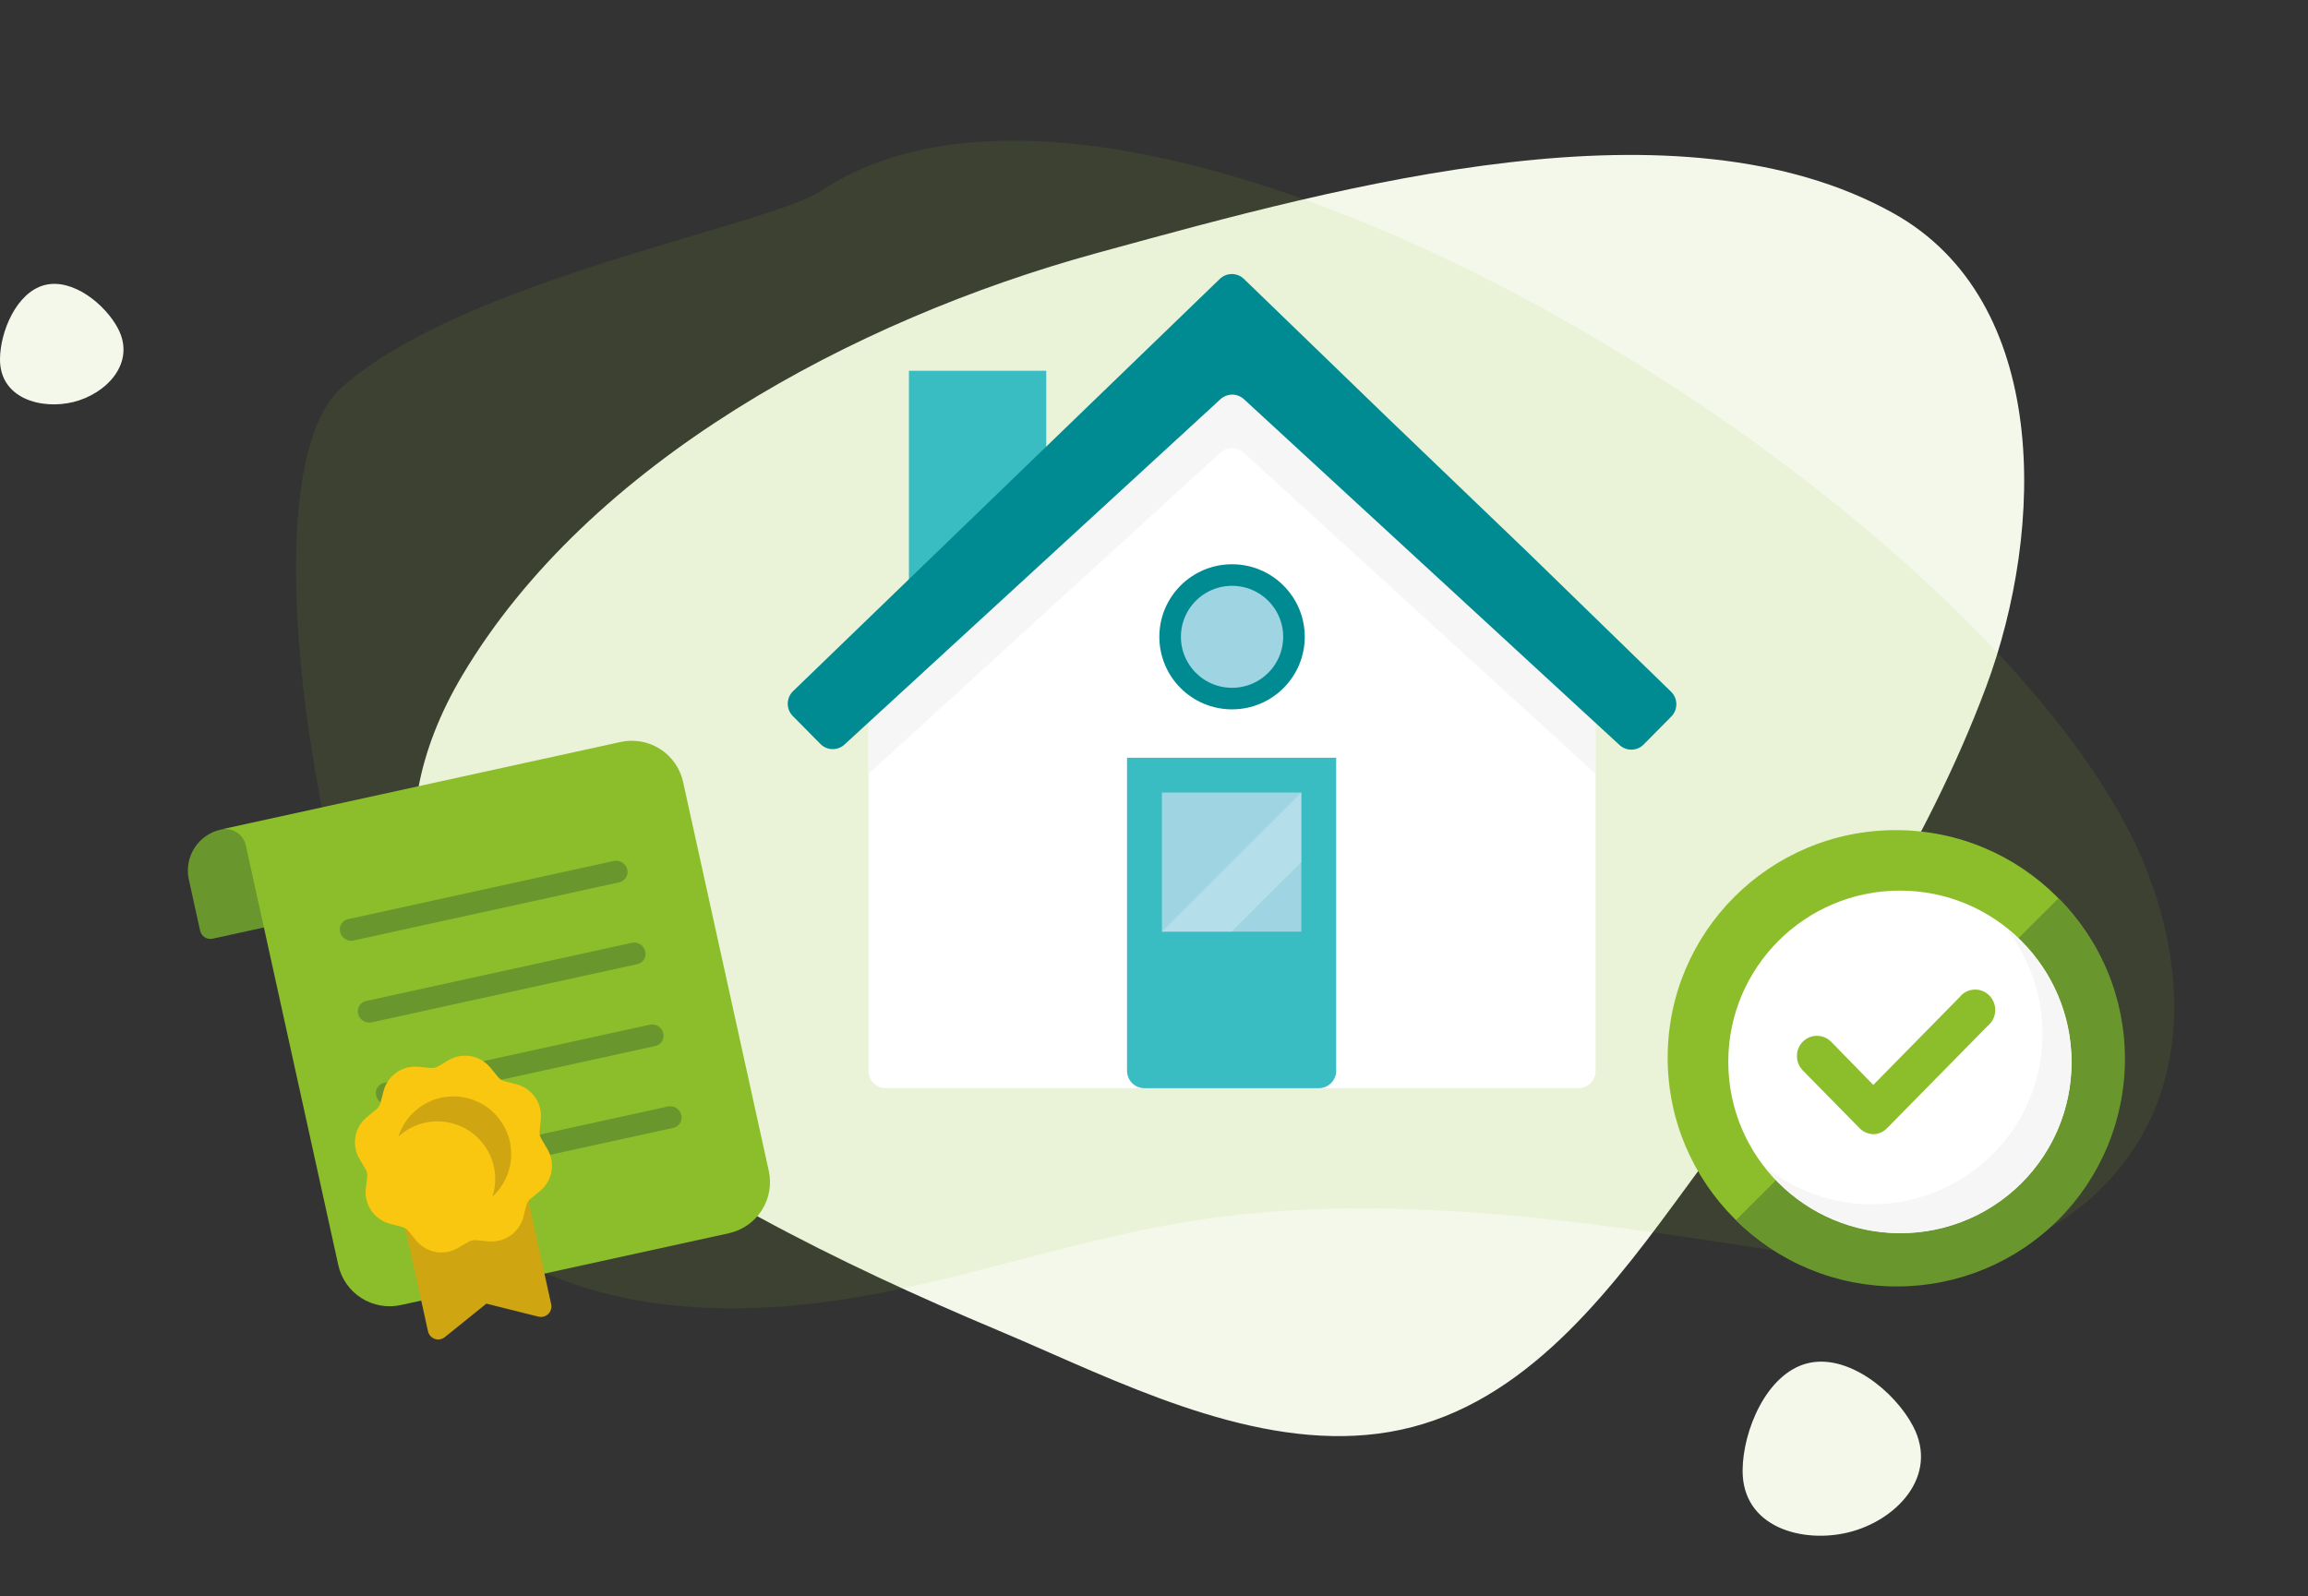 <svg xmlns="http://www.w3.org/2000/svg" width="321" height="222" fill="none" viewBox="0 0 321 222">
    <rect x="0" y="0" width="321" height="222" fill="#333333" stroke="none"/>
    <path fill="#F4F8EA" fill-rule="evenodd" d="M276.217 95.579c8.249-22.088 8.917-53.75-12.873-65.914-29.851-16.663-76.163-3.962-109.835 5.273l-1.046.287c-33.8 9.28-70.557 29.075-88.175 58.736-12.545 21.146-6.83 40.755 11.251 55.559 18.082 14.803 41.077 26.213 63.319 35.554 2.275.956 4.622 1.986 7.028 3.042 15.603 6.849 33.689 14.789 50.574 10.375 16.887-4.416 28.277-19.968 38.28-33.627 1.54-2.104 3.048-4.162 4.537-6.128 14.719-19.424 28.688-41.061 36.94-63.157zm-33.852 108.934c.036-5.489 3.289-13.375 8.938-14.857 5.648-1.482 12.234 3.891 14.768 8.725 3.634 6.921-2.309 13.121-8.959 14.765-6.436 1.586-14.809-.685-14.747-8.633zM6.188 39.657C2.278 40.683.026 46.143 0 49.943c-.043 5.502 5.754 7.075 10.21 5.977 4.604-1.138 8.718-5.43 6.203-10.222-1.755-3.347-6.315-7.067-10.225-6.04z" clip-rule="evenodd"/>
    <path fill="#8CBE2B" fill-opacity=".1" fill-rule="evenodd" d="M299.938 153.674c-3.973 10.215-13.501 18.831-25.875 21.294-9.06 1.803-18.783.311-28.191-1.156-26.503-4.134-53.695-8.055-79.564-4.063-15.575 2.404-30.158 7.616-45.607 10.43-15.448 2.814-32.725 2.975-47.012-4.104-22.858-11.328-43.322-107.02-26.132-122.22 17.057-15.083 59.155-22.351 66.641-27.32 45.544-30.236 165.086 44.762 184.45 94.694 4.131 10.651 5.262 22.23 1.29 32.445z" clip-rule="evenodd"/>
    <path fill="#fff" d="M221.119 96.376l-46.514-42.42c-.888-.81-2.047-1.26-3.25-1.26-1.203 0-2.363.45-3.25 1.26l-46.514 42.42c-.25.225-.449.5-.586.806-.137.307-.208.638-.209.974v50.812c0 .638.254 1.25.706 1.701.451.451 1.063.704 1.702.704h96.302c.638 0 1.251-.253 1.702-.704.452-.451.705-1.063.705-1.701V98.156c-.001-.336-.072-.667-.209-.974-.136-.306-.336-.58-.585-.806z"/>
    <path fill="#9FD4E3" stroke="#008B92" stroke-width="3" d="M179.967 88.58c0 4.742-3.853 8.592-8.612 8.592s-8.612-3.85-8.612-8.592c0-4.743 3.853-8.592 8.612-8.592s8.612 3.85 8.612 8.592z"/>
    <path fill="#39BCC2" d="M156.749 105.398v43.55c0 .642.255 1.257.71 1.711.455.454 1.071.709 1.714.709h24.242c.643 0 1.259-.255 1.714-.709.454-.454.71-1.069.71-1.711v-43.55h-29.09z"/>
    <path fill="#9FD4E3" d="M180.99 110.237h-19.393v19.356h19.393v-19.356z"/>
    <path fill="#C9E9F2" d="M180.99 110.237l-19.393 19.356h9.697l9.696-9.678v-9.678z" opacity=".5"/>
    <path fill="#39BCC2" d="M126.414 81.85V51.574h19.1v11.424l-19.1 18.852z"/>
    <path fill="#F6F6F6" d="M221.119 96.423l-46.514-42.465c-.888-.812-2.047-1.262-3.25-1.262-1.203 0-2.363.45-3.25 1.262l-46.514 42.465c-.25.225-.449.5-.586.806-.137.307-.208.64-.209.975v9.437l48.946-44.68c.442-.399 1.017-.62 1.613-.62.596 0 1.17.221 1.613.62l48.945 44.68v-9.437c-.001-.336-.072-.668-.209-.974-.136-.307-.336-.582-.585-.807z"/>
    <path fill="#008B92" d="M212.469 76.813l19.964 19.424c.227.226.407.495.529.79.123.297.186.614.186.934 0 .321-.063.638-.186.934-.122.296-.302.565-.529.79l-3.867 3.91c-.451.437-1.053.682-1.68.682s-1.229-.245-1.68-.682l-52.208-48.077c-.444-.402-1.021-.625-1.619-.625-.598 0-1.175.223-1.62.625l-52.256 48.004c-.451.437-1.053.682-1.68.682s-1.229-.245-1.68-.682l-3.867-3.91c-.227-.225-.406-.494-.529-.79-.123-.296-.186-.613-.186-.933 0-.32.063-.638.186-.934.123-.296.302-.565.529-.79l59.387-57.376c.449-.43 1.046-.67 1.667-.67s1.219.24 1.668.67l20.086 19.425 19.385 18.599z"/>
    <path fill="#69972E" d="M30.711 115.399c1.512-.331 3.095-.048 4.4.785 1.304.834 2.224 2.151 2.556 3.661l1.569 7.119c.083.377.012.772-.196 1.098-.209.325-.538.555-.916.637l-8.553 1.873c-.378.083-.774.012-1.1-.196-.326-.209-.556-.538-.64-.916l-1.567-7.118c-.333-1.51-.051-3.09.783-4.392.834-1.302 2.152-2.22 3.664-2.551z"/>
    <path fill="#8CBE2B" d="M30.714 115.381l55.596-12.172c1.89-.414 3.868-.061 5.5.981 1.63 1.042 2.78 2.689 3.196 4.577l11.917 54.099c.416 1.888.064 3.863-.979 5.491-1.042 1.627-2.69 2.774-4.581 3.188l-45.617 9.987c-1.89.414-3.869.061-5.5-.981-1.63-1.042-2.78-2.688-3.196-4.576l-12.858-58.371c-.166-.755-.626-1.414-1.279-1.831-.652-.417-1.443-.558-2.2-.392z"/>
    <path fill="#69972E" fill-rule="evenodd" d="M86.138 122.729l-37.075 8.12c-.399.054-.804-.046-1.133-.279-.328-.233-.556-.583-.638-.977-.084-.378-.013-.774.195-1.1.209-.326.538-.556.917-.639l37.075-8.12c.399-.054.804.046 1.133.279.328.233.556.583.638.977.084.378.013.774-.195 1.1-.209.326-.539.556-.917.639zm2.505 11.385l-37.075 8.121c-.399.054-.804-.046-1.132-.279-.33-.234-.557-.583-.64-.977-.082-.378-.012-.774.197-1.1.208-.326.538-.556.916-.639l37.075-8.121c.4-.053.804.047 1.133.28.328.233.557.582.638.977.084.378.013.774-.195 1.1-.209.326-.538.556-.917.638zm-34.57 19.507l37.076-8.12c.378-.083.708-.313.916-.639.209-.326.28-.722.196-1.1-.082-.395-.31-.744-.639-.977-.328-.233-.733-.333-1.132-.279l-37.075 8.12c-.379.083-.708.313-.917.639-.208.326-.279.722-.195 1.1.081.394.31.743.638.977.329.233.734.333 1.133.279zm39.581 3.264l-18.537 4.059c-.399.054-.804-.046-1.132-.279-.329-.233-.557-.582-.639-.977-.083-.378-.013-.773.196-1.099.208-.326.538-.556.916-.639l18.537-4.059c.399-.053.804.047 1.132.28.33.233.557.582.64.977.082.378.012.773-.197 1.099-.208.326-.538.556-.916.638z" clip-rule="evenodd"/>
    <path fill="#CFA611" d="M56.961 168.856c.27-.152.58-.22.89-.195.309.025.604.143.845.338.14.1.266.218.376.35l1.102 1.341c.244.3.586.503.966.573.38.07.772.002 1.106-.191l1.452-.87c.828-.479 1.785-.689 2.737-.599l1.814.229c.384.033.767-.07 1.082-.292.315-.222.541-.548.638-.92l.462-1.772c.04-.161.1-.315.183-.458.115-.291.32-.537.586-.703.265-.165.577-.24.89-.215.311.025.607.15.843.356.235.206.399.482.465.788l3.262 14.806c.053.243.042.495-.03.733-.072.238-.204.453-.383.625-.18.173-.4.296-.64.36-.241.063-.494.064-.735.002l-7.227-1.805-5.774 4.651c-.173.15-.383.252-.607.297-.267.06-.545.043-.803-.048-.233-.083-.442-.224-.606-.41-.164-.186-.277-.411-.33-.653l-3.262-14.807c-.052-.293-.013-.594.112-.865.125-.27.33-.495.586-.646z"/>
    <path fill="#F9C610" d="M51.083 163.657c.03-.337-.044-.675-.213-.968l-.885-1.507c-.546-.932-.741-2.028-.55-3.09.19-1.062.754-2.021 1.59-2.705l1.342-1.099c.264-.222.454-.518.544-.851l.438-1.677c.271-1.045.907-1.958 1.792-2.576.886-.618 1.963-.9 3.04-.795l1.74.171c.338.03.676-.044.97-.213l1.509-.882c.933-.545 2.03-.739 3.093-.548 1.064.192 2.025.755 2.71 1.59l1.102 1.341c.222.264.52.454.853.545l1.68.438c1.046.271 1.962.906 2.581 1.791.62.885.903 1.961.799 3.035l-.17 1.739c-.03.337.044.675.213.968l.885 1.507c.546.932.741 2.028.55 3.09-.19 1.062-.754 2.021-1.59 2.705l-1.338 1.114c-.27.211-.462.505-.549.836l-.437 1.678c-.208.807-.636 1.541-1.236 2.12-.6.579-1.35.981-2.165 1.161-.483.109-.98.142-1.473.099l-1.741-.171c-.337-.03-.676.044-.97.212l-1.509.883c-.932.544-2.03.738-3.093.547-1.064-.191-2.025-.755-2.71-1.59l-1.102-1.341c-.222-.264-.52-.454-.852-.544l-1.681-.438c-1.046-.272-1.961-.907-2.58-1.792-.62-.885-.904-1.961-.8-3.035l.213-1.748z"/>
    <path fill="#CFA611" d="M59.117 156.168c-1.384.3-2.662.966-3.7 1.929.373-1.171 1.01-2.241 1.863-3.127.852-.885 1.898-1.563 3.055-1.981 1.157-.418 2.395-.565 3.618-.429 1.224.137 2.4.552 3.437 1.214 1.037.662 1.908 1.553 2.546 2.605.638 1.051 1.025 2.235 1.132 3.46.106 1.224-.07 2.456-.517 3.601-.446 1.145-1.15 2.172-2.058 3.002.43-1.342.497-2.773.196-4.15-.301-1.377-.96-2.65-1.911-3.692-.95-1.042-2.16-1.815-3.504-2.242-1.345-.427-2.779-.493-4.157-.19z"/>
    <path fill="#8CBE2B" d="M263.659 178.781c17.516 0 31.717-14.173 31.717-31.655 0-17.483-14.201-31.656-31.717-31.656-17.517 0-31.717 14.173-31.717 31.656 0 17.482 14.2 31.655 31.717 31.655z"/>
    <path fill="#69972E" d="M286.301 124.943l-44.868 44.78c2.945 2.937 6.444 5.264 10.294 6.846 3.85 1.583 7.976 2.389 12.14 2.374 8.399 0 16.455-3.33 22.395-9.258 5.939-5.928 9.276-13.968 9.276-22.352.016-4.156-.793-8.273-2.378-12.116s-3.917-7.334-6.859-10.274z"/>
    <path fill="#fff" d="M264.242 171.532c13.183 0 23.87-10.667 23.87-23.824 0-13.158-10.687-23.824-23.87-23.824-13.183 0-23.87 10.666-23.87 23.824 0 13.157 10.687 23.824 23.87 23.824z"/>
    <path fill="#F6F6F6" d="M279.02 129.178c3.583 4.559 5.369 10.27 5.02 16.053-.349 5.784-2.808 11.24-6.913 15.337-4.105 4.097-9.571 6.551-15.366 6.899-5.795.349-11.517-1.434-16.085-5.01 2.074 2.638 4.684 4.808 7.659 6.364 2.975 1.557 6.248 2.466 9.601 2.668 3.353.201 6.711-.309 9.852-1.499 3.141-1.189 5.993-3.03 8.368-5.401 2.376-2.371 4.22-5.217 5.412-8.352 1.191-3.135 1.703-6.486 1.501-9.833-.202-3.347-1.112-6.612-2.672-9.582-1.56-2.969-3.734-5.575-6.377-7.644z"/>
    <path fill="#8CBE2B" d="M260.6 157.767c-.734-.006-1.437-.303-1.96-.827l-7.899-8.038c-.391-.394-.658-.897-.766-1.445-.109-.548-.055-1.117.155-1.634.21-.517.567-.958 1.025-1.269.458-.31.996-.475 1.546-.473.732.001 1.434.29 1.96.807l5.88 6.026 11.967-12.172c.243-.317.55-.578.9-.766.35-.187.735-.297 1.13-.322.395-.024.791.036 1.161.179.37.142.706.363.986.647.28.285.497.626.637 1.003.14.376.2.778.176 1.179-.024.402-.132.793-.317 1.149-.184.356-.441.668-.753.915L262.482 156.9c-.495.524-1.168.834-1.882.867z"/>
</svg>
